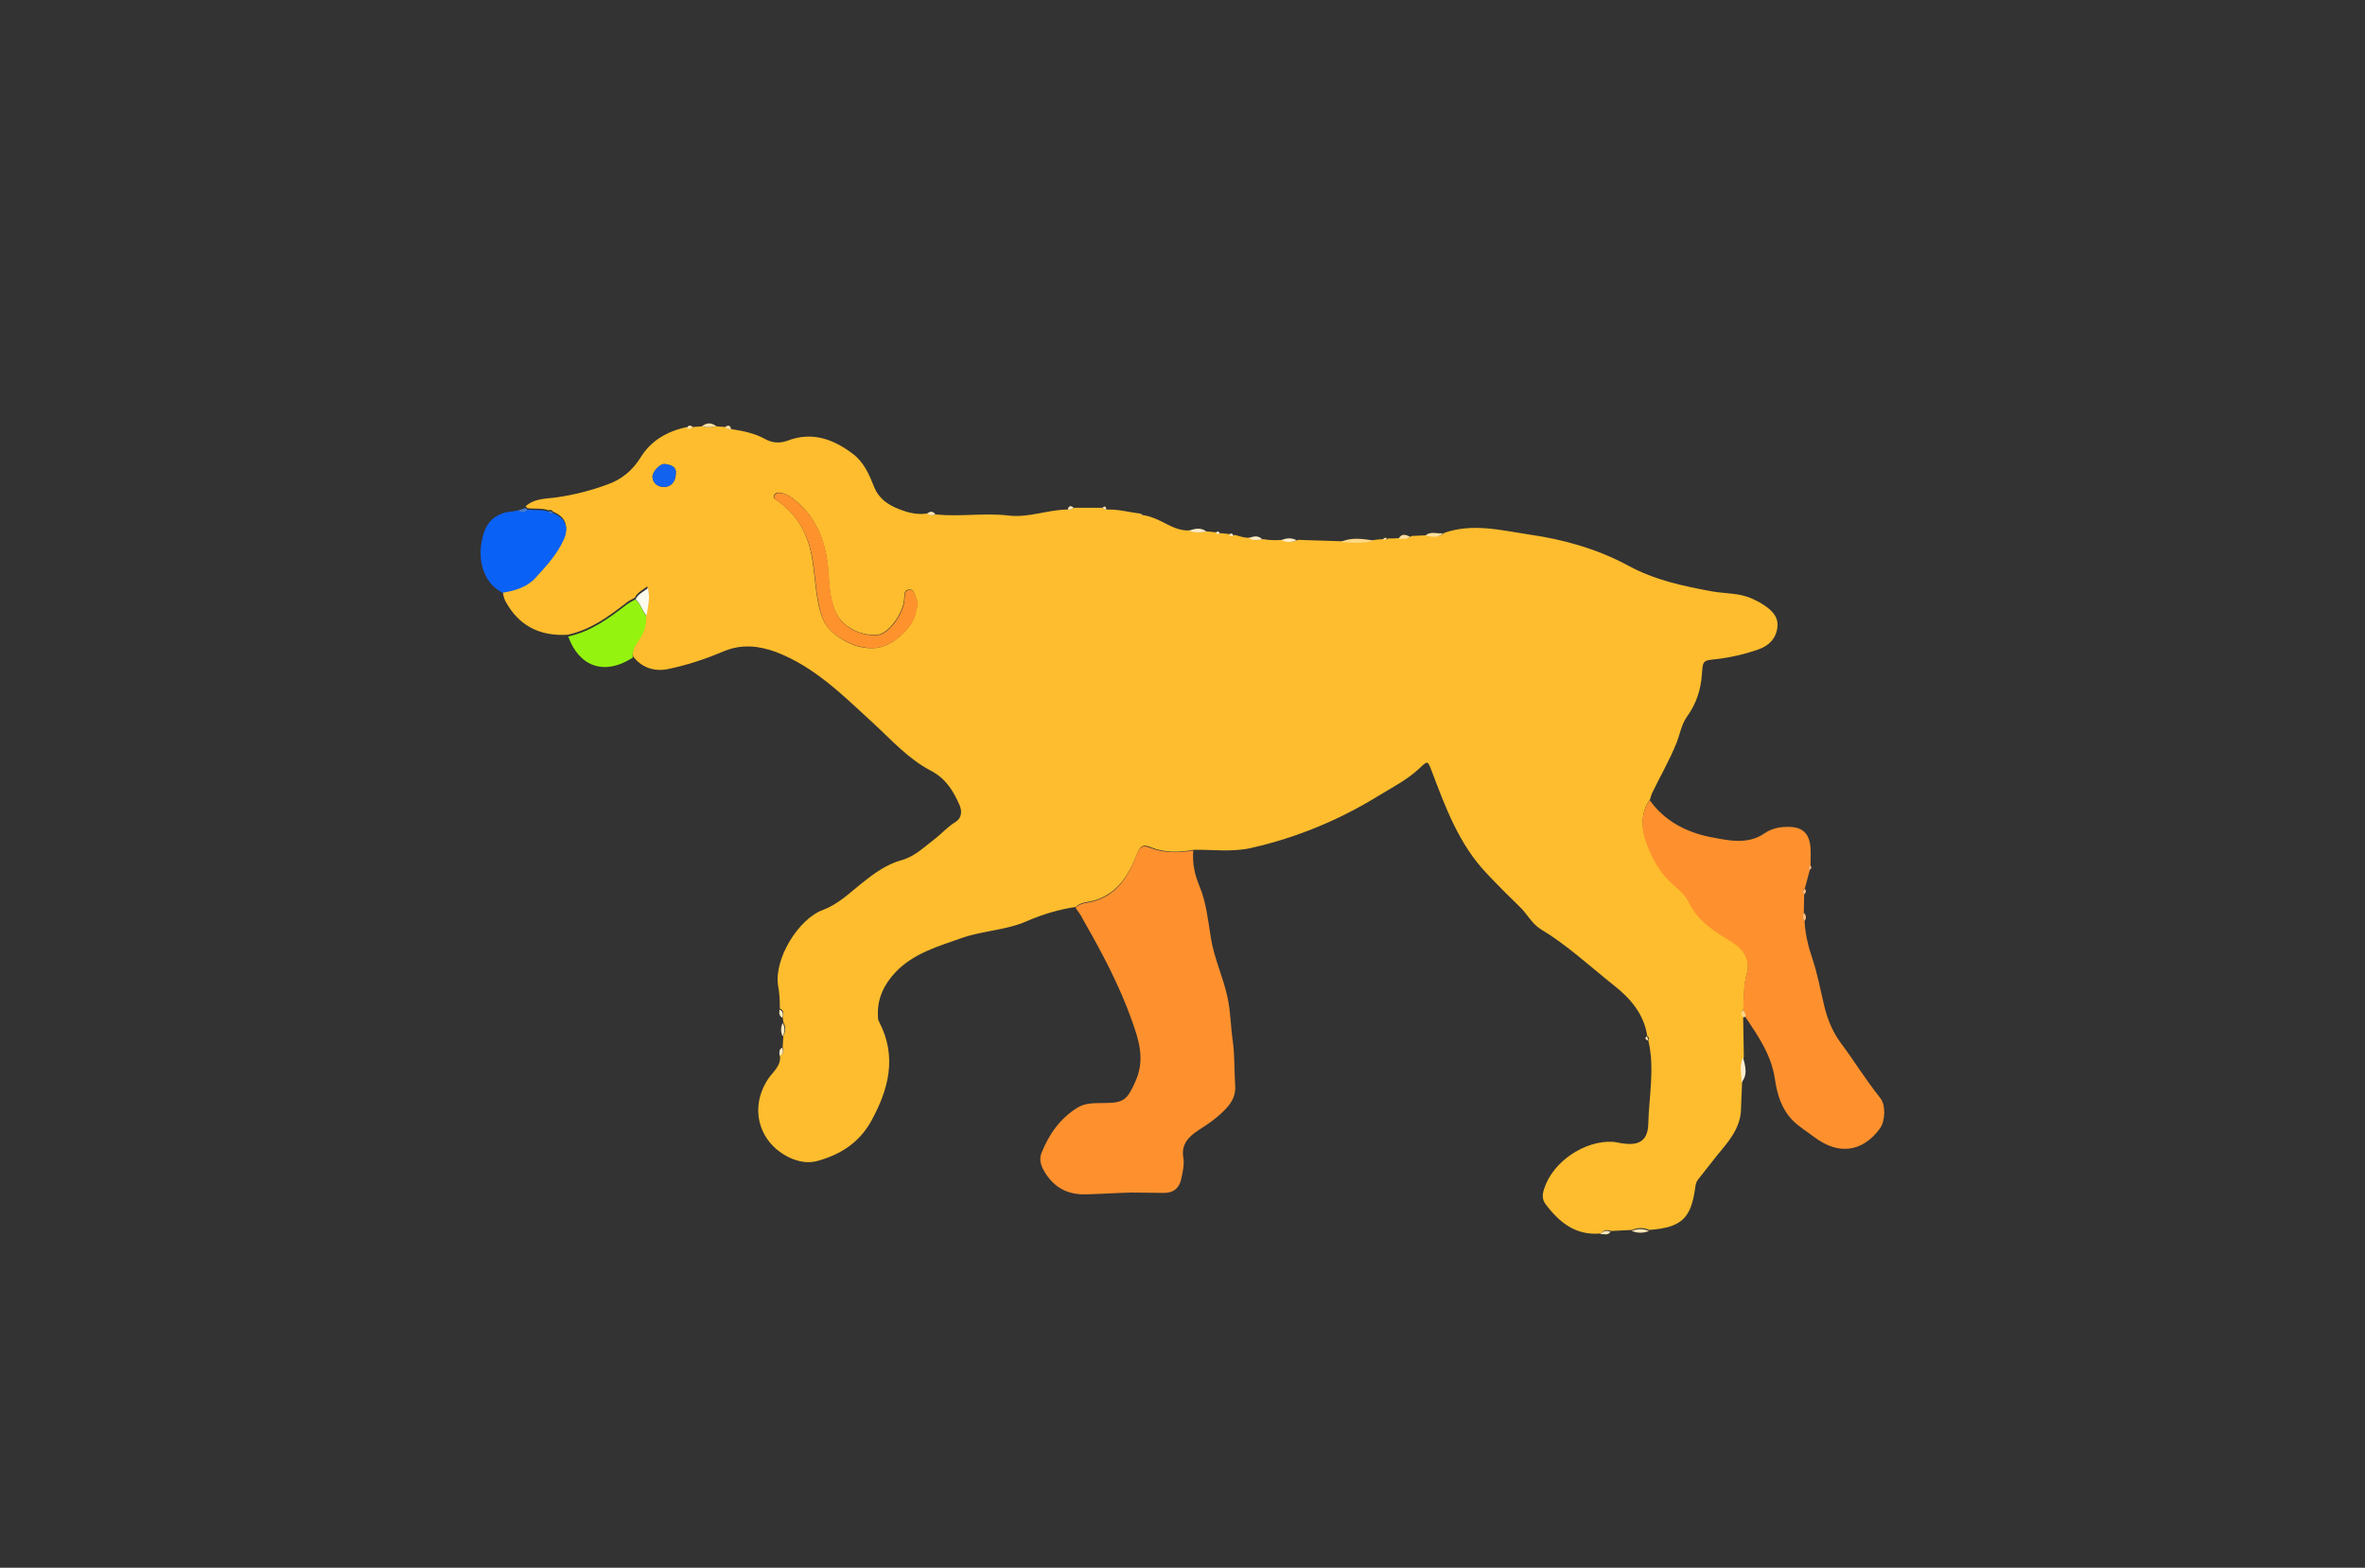 <?xml version="1.0" encoding="utf-8"?>
<!-- Generator: Adobe Illustrator 24.3.0, SVG Export Plug-In . SVG Version: 6.00 Build 0)  -->
<svg version="1.1" id="Layer_1" xmlns="http://www.w3.org/2000/svg" xmlns:xlink="http://www.w3.org/1999/xlink" x="0px" y="0px"
	 viewBox="0 0 670.5 444.6" style="enable-background:new 0 0 670.5 444.6;" xml:space="preserve">
<rect x="0" y="0" width="670.5" height="444.6" fill="#333333" stroke="none"/>
<style type="text/css">
	.st0{fill:#FEC22C;}
	.st1{fill:#FE962C;}
	.st2{fill:#0B62F6;}
	.st3{fill:#94F80D;}
	.st4{fill:#FE982B;}
	.st5{fill:#FBF7DF;}
	.st6{fill:#FE962D;}
	.st7{fill:#0B62F5;}
	.st8{fill:#95F80E;}
	.st9{fill:#FE972B;}
	.st10{fill:#FCFAEC;}
	.st11{fill:#FEC32C;}
	.st12{fill:#FE972D;}
	.st13{fill:#0C62F5;}
	.st14{fill:#FEBD2E;}
	.st15{fill:#FE912E;}
	.st16{fill:#0A61F6;}
	.st17{fill:#94F40F;}
	.st18{fill:#FED886;}
	.st19{fill:#FEEFD0;}
	.st20{fill:#FEE7B5;}
	.st21{fill:#FEECC6;}
	.st22{fill:#FEE09F;}
	.st23{fill:#FEE2A4;}
	.st24{fill:#FEE9BC;}
	.st25{fill:#467BD0;}
	.st26{fill:#FEE6B2;}
	.st27{fill:#FEBB7F;}
	.st28{fill:#FED584;}
	.st29{fill:#FEE5AE;}
	.st30{fill:#FE932D;}
	.st31{fill:#1163EF;}
	.st32{fill:#FAFBEC;}
	.st33{fill:#95F80D;}
	.st34{fill:#1967E9;}
	.st35{fill:#F9F2CA;}
	.st36{fill:#1D68E5;}
	.st37{fill:#FEC52A;}
	.st38{fill:#FE982E;}
	.st39{fill:#FEDE90;}
	.st40{fill:#FEE8B4;}
	.st41{fill:#FEC993;}
	.st42{fill:#FEE5A6;}
	.st43{fill:#FEEAB8;}
	.st44{fill:#FEE3A2;}
	.st45{fill:#FEE4A5;}
	.st46{fill:#FEF0CD;}
	.st47{fill:#FEDB87;}
	.st48{fill:#1164EE;}
	.st49{fill:#FBF9E7;}
	.st50{fill:#FEC22B;}
	.st51{fill:#FEC184;}
	.st52{fill:#FEBD7B;}
	.st53{fill:#FEDE8C;}
	.st54{fill:#FEE29A;}
	.st55{fill:#FEDC86;}
	.st56{fill:#FEE7AC;}
	.st57{fill:#FEF0CC;}
	.st58{fill:#FEE4A1;}
	.st59{fill:#FEE8B0;}
	.st60{fill:#FECE9C;}
	.st61{fill:#0C62F2;}
	.st62{fill:#FBFAEB;}
</style>
<g>
	<path class="st14" d="M196.4,121.1c0.9-0.1,1.7-0.1,2.6-0.2c1.4,0.4,2.7,0.3,4.1,0c0.9,0.1,1.7,0.1,2.6,0.2c0.4,0.5,1,0.6,1.7,0.6
		c3.3,0.5,6.6,1.2,9.5,2.8c2,1.1,4,1.3,6.3,0.5c7-2.7,13.1-0.5,18.7,3.8c3,2.3,4.5,5.7,5.8,9c1.6,4.2,5,5.9,8.6,7.1
		c2,0.7,4.4,1.1,6.7,0.7c0.7,0.6,1.5,0.6,2.3,0.3c6.9,0.7,13.8-0.5,20.6,0.3c5.9,0.7,11.2-1.7,16.9-1.7c0.6,0.1,1.2-0.1,1.7-0.5
		c2.7,0,5.5,0,8.2,0c0.3,0.4,0.6,0.6,1.1,0.5c3.3-0.1,6.5,0.8,9.7,1.2c0.1,0.3,0.3,0.5,0.7,0.4c2.4,0.4,4.6,1.5,6.7,2.6
		c2,1,4.1,1.9,6.4,1.7c1.6,0.7,3.3,0.5,5,0.3c0.9,0.1,1.8,0.2,2.7,0.3c0.3,0.4,0.7,0.5,1.2,0.2c0.9,0.1,1.8,0.2,2.7,0.3
		c0.3,0.4,0.7,0.5,1.2,0.2c1.4,0.4,2.8,0.9,4.3,0.8c1.2,0.7,2.6,0.5,3.9,0.4c1.8,0.4,3.6,0.3,5.4,0.2c1.4,0.6,2.9,0.7,4.3,0
		c4.1,0.1,8.3,0.3,12.4,0.4c3.2,0.2,6.3,0.6,9.4-0.4c0.8-0.1,1.7-0.2,2.5-0.2c0.5,0.3,0.9,0.2,1.3-0.2c1.1,0,2.2,0,3.3-0.1
		c1.1,0,2.3,0.2,3.3-0.6c1.4-0.1,2.8-0.1,4.2-0.2c1.8,0.2,3.6,0.8,5.1-0.7c8.1-2.8,16.1-0.7,24.1,0.5c9.8,1.4,19.3,4.1,28,8.8
		c7.5,4.1,15.6,5.8,23.7,7.3c3.9,0.7,8,0.4,11.7,2.2c1.1,0.5,2.1,1,3.1,1.7c2.3,1.5,4.2,3.4,3.8,6.4c-0.4,3.1-2.4,5.1-5.2,6.1
		c-3.9,1.4-7.8,2.3-11.9,2.8c-4.1,0.4-4,0.4-4.3,4.4c-0.3,4.3-1.6,8.3-4.2,11.9c-1.6,2.2-2,5-3,7.5c-2,5-4.7,9.6-7,14.4
		c-0.2,0.5-0.3,1-0.5,1.6c-2.4,3.3-2.5,7.2-1.4,10.8c1.6,5.2,4.2,9.9,8.5,13.6c1.6,1.4,3.1,2.8,4,4.7c2.6,5.2,7.3,8.2,11.9,11
		c3.6,2.2,5.6,5.2,4.5,9.2c-1,3.4-0.8,6.8-1,10.2c-0.7,0.6-0.6,1.3-0.1,2.1c0.1,3.8,0.1,7.7,0.2,11.5c-1.1,2.3-0.3,4.7-0.5,7.1
		c-0.1,2.4-0.2,4.9-0.3,7.3c0,5.7-3.6,9.6-6.9,13.6c-1.8,2.2-3.4,4.4-5.2,6.6c-0.6,0.7-0.8,1.6-0.9,2.5c-1.2,8.6-3.8,11.2-13,11.9
		c-1.6-0.7-3.3-0.7-4.9,0c-2,0.1-3.9,0.2-5.9,0.3c-1.1-0.4-2.1-0.4-2.9,0.7c-7.1,0.7-11.8-3.1-15.7-8.3c-1.1-1.4-0.9-3-0.4-4.4
		c2.4-7.6,11.4-13.7,19.4-13.3c1.1,0.1,2.1,0.4,3.2,0.5c5,0.7,6.8-1.6,6.9-5.5c0.2-7.9,1.9-15.9,0-23.8c0.3-0.5,0.2-0.9-0.3-1.2
		c-0.9-6.3-4.9-10.8-9.5-14.4c-6.8-5.4-13.2-11.4-20.7-15.9c-2.6-1.6-3.9-4.5-6.1-6.5c-3.1-3-6.2-6.1-9.2-9.3
		c-7.8-8.2-11.6-18.5-15.5-28.8c-1.3-3.3-1.1-3.3-3.7-0.9c-3.4,3.2-7.6,5.3-11.5,7.7c-11.2,6.9-23.3,11.9-36.2,14.8
		c-5.3,1.2-10.8,0.4-16.2,0.5c-4.1,0.8-8.3,0.9-12.3-0.8c-2.2-0.9-2.9-0.1-3.7,1.9c-2.3,5.8-5.3,11.1-11.9,13.2
		c-1.9,0.6-4,0.4-5.5,1.9c-4.8,0.7-9.4,2.1-13.8,4c-5.9,2.6-12.3,2.7-18.2,4.7c-6.8,2.4-14,4.4-19.1,9.8c-3.2,3.4-5.2,7.4-5,12.2
		c0,0.6,0,1.3,0.3,1.8c5.2,9.9,2.8,19.2-2.3,28.4c-3.4,6-8.6,9.3-15,11.1c-2.5,0.7-4.7,0.4-7.1-0.5c-9.6-3.9-12.7-14.4-6.9-22.9
		c1.4-2,3.7-3.7,3.2-6.6c1.2-0.4,1.1-1.3,0.8-2.3c0.1-1.1,0.1-2.1,0.2-3.2c0.7-1.3,0.7-2.5,0-3.8c-0.1-0.5-0.1-1-0.2-1.6
		c0.3-0.9,0.3-1.8-0.8-2.3c0-2.2-0.1-4.3-0.5-6.5c-1.2-7.5,5.7-18.9,12.8-21.5c4.3-1.6,7.5-4.8,10.9-7.5c3.5-2.8,7-5.4,11.4-6.6
		c3.6-1,6.2-3.6,9.1-5.8c2.1-1.6,3.8-3.6,6.1-5c1.8-1.1,1.9-3.1,1.1-4.9c-1.8-4-3.8-7.4-8.2-9.7c-6.3-3.3-11.1-8.7-16.3-13.5
		c-8.4-7.7-16.5-15.9-27.5-20.1c-4.9-1.8-9.8-2.3-14.8-0.2c-5.2,2.2-10.6,4-16.1,5.1c-3.8,0.7-7.4-0.6-9.7-3.8c-0.2-2,0.9-3.5,1.8-5
		c1.4-2.1,2.1-4.4,2-6.9c0.4-2.5,1.1-5,0.3-7.8c-1.4,1.1-2.8,1.7-3.5,3.2c-0.9,0.5-1.8,0.9-2.5,1.5c-5,3.9-10.1,7.6-16.5,9
		c-7.9,0.5-13.9-2.5-17.7-9.5c-0.5-0.9-0.6-1.9-0.8-2.8c3.4-0.7,6.8-1.5,9.3-4.2c3-3.3,6.1-6.6,8-10.8c1.5-3.5,0.6-6.1-3-7.6
		c-0.3-0.5-0.8-0.6-1.3-0.4c-1.9-0.7-4-0.3-6-0.6c-0.2-0.2-0.3-0.4-0.5-0.5c2.6-2.4,6-2.1,9.1-2.6c4.8-0.7,9.5-1.9,14.1-3.6
		c4-1.4,7.2-4,9.5-7.8c3-4.8,7.6-7.3,13-8.5C195.3,121.6,196,121.7,196.4,121.1z M247.6,183.8c4.8,0.1,11.3-5.6,12-10.2
		c0.2-1.1,0.9-2.2,0.3-3.4c-0.6-1.2-0.5-3.1-2.2-3c-1.6,0.1-1.2,1.9-1.4,3.1c-0.5,4.1-4.5,9.4-7.5,9.7c-4.1,0.4-9.2-1.6-11.5-5.7
		c-2.5-4.6-2.1-9.7-2.7-14.5c-0.9-7-3.4-13.1-8.9-17.7c-1.3-1.1-2.7-2.1-4.5-2.4c-0.8-0.1-1.5,0.1-1.8,0.9c-0.2,0.6,0.1,0.9,0.7,1.2
		c5.6,3.8,8.8,9.2,10,15.8c0.8,4.3,1,8.8,1.8,13.1c0.6,3.2,1.6,6.5,4.1,8.6C239.4,182.2,243.4,184,247.6,183.8z M191.6,134.2
		c0.2-1.9-1.6-2.4-3.1-2.6c-1.4-0.2-3.7,2.4-3.5,3.8c0.2,1.7,1.4,2.6,3.1,2.7C190.1,138.2,191.6,136.7,191.6,134.2z"/>
	<path class="st15" d="M304.9,257.4c1.6-1.5,3.7-1.3,5.5-1.9c6.6-2,9.6-7.3,11.9-13.2c0.8-2,1.5-2.8,3.7-1.9c4,1.6,8.1,1.5,12.3,0.8
		c-0.3,3.6,0.4,6.9,1.8,10.2c1.9,4.6,2.4,9.7,3.2,14.6c0.9,5.8,3.5,11.1,4.7,16.8c0.9,4.1,0.9,8.3,1.5,12.4c0.6,4.3,0.4,8.7,0.7,13
		c0.1,2.1-0.7,3.9-2,5.5c-2.4,2.8-5.4,4.9-8.4,6.8c-2.9,1.9-5,4.1-4.3,7.9c0.3,2-0.2,4-0.6,5.9c-0.5,2.5-2.1,4-4.8,4
		c-3.1,0-6.2-0.1-9.3-0.1c-4.3,0.1-8.5,0.4-12.8,0.5c-5.4,0.2-9.4-2-12.1-6.8c-0.9-1.6-1.3-3.3-0.6-5c2.1-5.2,5.2-9.7,10.2-12.8
		c2.5-1.5,5.2-1.2,7.9-1.3c5.4,0,6.3-1.2,8.5-6.1c2.8-6.1,1-11.7-1-17.3c-3.6-10.1-8.6-19.5-13.9-28.7
		C306.5,259.6,305.7,258.5,304.9,257.4z"/>
	<path class="st15" d="M494.2,286.4c0.2-3.4,0-6.8,1-10.2c1.1-4-0.9-7-4.5-9.2c-4.7-2.9-9.4-5.8-11.9-11c-0.9-1.9-2.4-3.4-4-4.7
		c-4.3-3.6-6.9-8.4-8.5-13.6c-1.1-3.6-0.9-7.5,1.4-10.8c4.2,6,10.6,9.2,17.3,10.5c4.8,0.9,10.4,2.3,15.3-1.1
		c1.9-1.3,4.1-1.8,6.4-1.8c4.2-0.1,6.3,1.7,6.6,6c0.1,1.6,0,3.3,0,4.9c-0.5,0.4-0.5,0.8-0.2,1.3c-0.5,1.7-0.9,3.5-1.4,5.2
		c-0.6,0.5-0.7,1-0.2,1.6c0,1.8-0.1,3.5-0.1,5.3c-0.3,0.8-0.5,1.6,0.2,2.4c0.2,3.6,1,7.1,2.2,10.6c1.5,4.4,2.3,9,3.4,13.5
		c0.9,3.8,2.4,7.4,4.7,10.5c3.8,5.1,7.1,10.5,11.1,15.5c1.7,2,1.5,6.6,0,8.7c-4.9,6.7-11.7,7.7-18.6,2.5c-2.1-1.6-4.3-2.9-6.2-4.8
		c-3.2-3.3-4.4-7.5-5-11.7c-1-6.8-4.7-12.1-8.3-17.5C494.9,287.6,494.5,287,494.2,286.4z"/>
	<path class="st16" d="M156.8,145.5c3.6,1.5,4.6,4.1,3,7.6c-1.9,4.2-5,7.5-8,10.8c-2.5,2.7-5.8,3.6-9.3,4.2
		c-5.1-2.5-6.8-8.4-6.1-13.5c0.6-4.2,1.9-7.6,6.3-9.1c1.4-0.5,2.8-0.3,4.1-0.8c0.9,0.6,1.8,0.7,2.7-0.2c2,0.3,4-0.1,6,0.6
		C155.8,145.6,156.3,145.7,156.8,145.5z"/>
	<path class="st17" d="M161.1,180.5c6.4-1.4,11.5-5.1,16.5-9c0.8-0.6,1.7-1,2.5-1.5c1.6,1.2,1.8,3.2,3.1,4.6c0.2,2.5-0.6,4.8-2,6.9
		c-1,1.5-2.1,3-1.8,5c-0.2,0.1-0.3,0.2-0.5,0.3C171.3,191.5,164.2,189.1,161.1,180.5z"/>
	<path class="st18" d="M389.5,153.3c-3.1,1-6.3,0.6-9.4,0.4C383.1,152.3,386.3,152.8,389.5,153.3z"/>
	<path class="st19" d="M493.7,307c0.1-2.4-0.7-4.8,0.5-7.1C494.8,302.4,495.6,304.8,493.7,307z"/>
	<path class="st20" d="M462.6,349.1c1.6-0.7,3.3-0.7,4.9,0C465.8,349.8,464.2,349.7,462.6,349.1z"/>
	<path class="st21" d="M342.1,150.8c-1.7,0.2-3.3,0.4-5-0.3C338.8,149.9,340.5,149.5,342.1,150.8z"/>
	<path class="st22" d="M409.2,151.2c-1.5,1.5-3.3,1-5.1,0.7C405.6,150.5,407.5,151.5,409.2,151.2z"/>
	<path class="st21" d="M367.6,153.2c-1.4,0.7-2.9,0.6-4.3,0C364.8,152.5,366.2,152.5,367.6,153.2z"/>
	<path class="st23" d="M203.1,120.9c-1.4,0.3-2.7,0.4-4.1,0C200.4,119.8,201.7,119.8,203.1,120.9z"/>
	<path class="st24" d="M221.9,290.1c0.7,1.3,0.7,2.5,0,3.8C221.3,292.7,221.3,291.4,221.9,290.1z"/>
	<path class="st21" d="M357.9,153c-1.3,0.1-2.6,0.4-3.9-0.4C355.4,152.1,356.7,151.7,357.9,153z"/>
	<path class="st22" d="M399.8,152.2c-1,0.8-2.2,0.6-3.3,0.6C397.4,151.1,398.6,151.7,399.8,152.2z"/>
	<path class="st25" d="M149.5,144.6c-0.8,0.9-1.7,0.7-2.7,0.2c0.7-0.2,1.4-0.5,2.1-0.7C149.2,144.2,149.3,144.4,149.5,144.6z"/>
	<path class="st20" d="M453.7,350c0.8-1,1.8-1.1,2.9-0.7C455.9,350.5,454.7,349.9,453.7,350z"/>
	<path class="st26" d="M265.2,145.9c-0.8,0.3-1.6,0.4-2.3-0.3C263.8,144.9,264.6,145,265.2,145.9z"/>
	<path class="st27" d="M511.6,261.2c-0.7-0.7-0.5-1.6-0.2-2.4C512.1,259.6,512.2,260.4,511.6,261.2z"/>
	<path class="st24" d="M221,286.3c1.1,0.5,1.1,1.3,0.8,2.3C220.8,288.1,220.9,287.2,221,286.3z"/>
	<path class="st24" d="M221.8,297.1c0.3,1,0.4,1.8-0.8,2.3C221,298.6,220.7,297.6,221.8,297.1z"/>
	<path class="st28" d="M494.2,286.4c0.4,0.6,0.8,1.2,0.7,2c-0.3,0-0.5,0.1-0.8,0.1C493.5,287.7,493.5,287,494.2,286.4z"/>
	<path class="st24" d="M304.4,144c-0.5,0.5-1,0.6-1.7,0.5C303,143.5,303.5,143.2,304.4,144z"/>
	<path class="st27" d="M511.5,253.6c-0.5-0.6-0.4-1.1,0.2-1.6C512.1,252.6,512.1,253.1,511.5,253.6z"/>
	<path class="st23" d="M207.3,121.7c-0.6,0.1-1.2,0-1.7-0.6C206.6,120.4,207,120.7,207.3,121.7z"/>
	<path class="st23" d="M196.4,121.1c-0.4,0.6-1.1,0.5-1.7,0.5C195,120.6,195.6,120.4,196.4,121.1z"/>
	<path class="st21" d="M349.7,151.9c-0.5,0.3-0.8,0.2-1.2-0.2C349.1,151,349.4,151.3,349.7,151.9z"/>
	<path class="st21" d="M345.9,151.3c-0.5,0.3-0.8,0.2-1.2-0.2C345.3,150.4,345.6,150.8,345.9,151.3z"/>
	<path class="st24" d="M313.7,144.5c-0.5,0.1-0.8-0.2-1.1-0.5C313.4,143.2,313.5,143.9,313.7,144.5z"/>
	<path class="st27" d="M513,246.7c-0.3-0.5-0.2-0.9,0.2-1.3C513.8,246,513.5,246.4,513,246.7z"/>
	<path class="st29" d="M466.8,293.9c0.4,0.3,0.5,0.7,0.3,1.2C466.6,294.8,466.2,294.5,466.8,293.9z"/>
	<path class="st18" d="M393.3,152.8c-0.4,0.4-0.8,0.5-1.3,0.2C392.4,152.6,392.8,152.2,393.3,152.8z"/>
	<path class="st21" d="M324,146.1c-0.3,0.1-0.5-0.1-0.7-0.4C323.6,145.9,323.8,146,324,146.1z"/>
	<path class="st30" d="M247.6,183.8c-4.1,0.1-8.1-1.6-11.5-4.4c-2.6-2.1-3.5-5.5-4.1-8.6c-0.8-4.3-1-8.8-1.8-13.1
		c-1.2-6.5-4.5-12-10-15.8c-0.5-0.4-0.9-0.6-0.7-1.2c0.3-0.8,1-1,1.8-0.9c1.8,0.2,3.2,1.3,4.5,2.4c5.5,4.6,8,10.7,8.9,17.7
		c0.6,4.9,0.2,9.9,2.7,14.5c2.2,4.1,7.4,6.1,11.5,5.7c3-0.3,7-5.6,7.5-9.7c0.2-1.2-0.2-3,1.4-3.1c1.7-0.1,1.6,1.9,2.2,3
		c0.6,1.2-0.2,2.3-0.3,3.4C258.9,178.3,252.4,183.9,247.6,183.8z"/>
	<path class="st31" d="M191.6,134.2c0,2.5-1.5,4-3.5,3.9c-1.7-0.1-2.9-1-3.1-2.7c-0.2-1.5,2.1-4,3.5-3.8
		C190.1,131.8,191.8,132.3,191.6,134.2z"/>
	<path class="st32" d="M183.3,174.6c-1.3-1.3-1.6-3.4-3.1-4.6c0.6-1.5,2.1-2.1,3.5-3.2C184.4,169.6,183.7,172.1,183.3,174.6z"/>
	<path class="st25" d="M156.8,145.5c-0.5,0.2-1,0.1-1.3-0.4C156.1,144.9,156.5,145,156.8,145.5z"/>
</g>
</svg>
